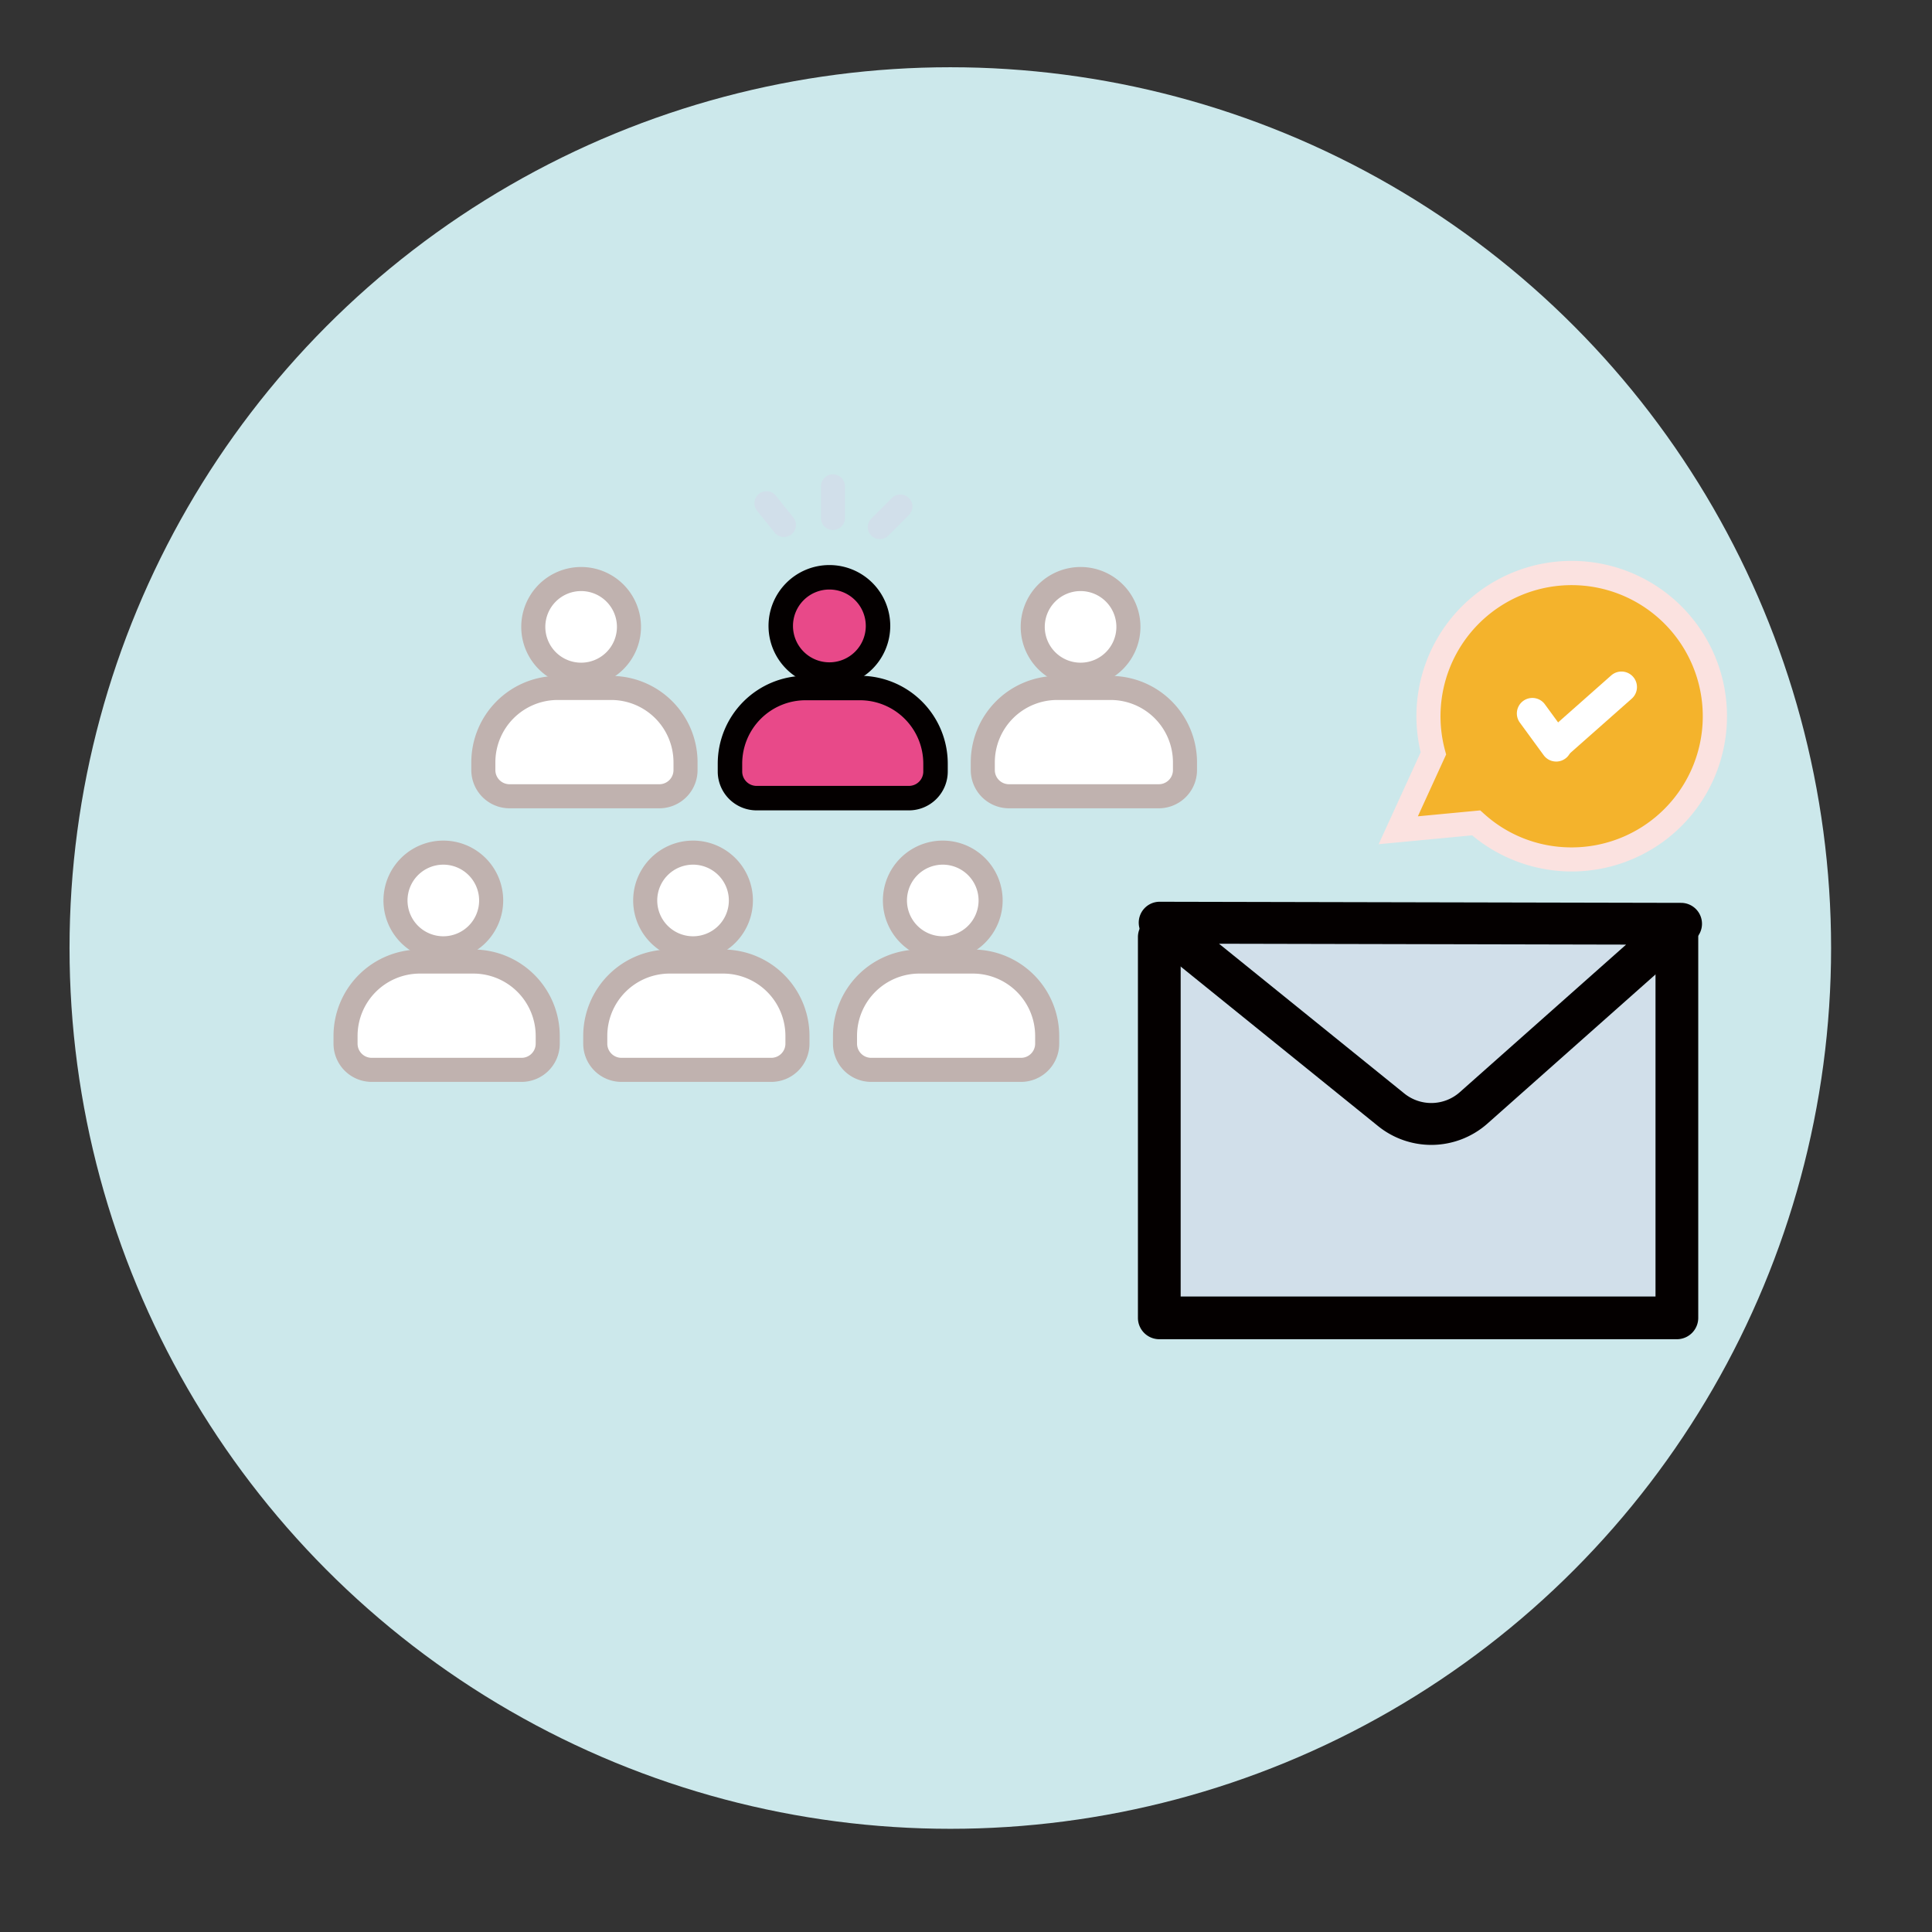 <svg xmlns="http://www.w3.org/2000/svg" viewBox="0 0 300 300"><rect x="0" y="0" width="300" height="300" fill="#333333" stroke="none"/><defs><style>.cls-1{fill:#cce8eb;}.cls-2{fill:#fff;}.cls-3{fill:#c0b2af;}.cls-4{fill:#e84989;}.cls-5{fill:#d1dfea;}.cls-6{fill:#f4b32c;}.cls-7{fill:#fbe2e0;}.cls-8{fill:#040000;}</style></defs><g id="レイヤー_2" data-name="レイヤー 2"><circle class="cls-1" cx="147.564" cy="147.209" r="136.767"/></g><g id="レイヤー_1" data-name="レイヤー 1"><circle class="cls-2" cx="68.839" cy="139.824" r="7.428"/><path class="cls-3" d="M68.839,149.121a9.297,9.297,0,1,1,9.297-9.297A9.307,9.307,0,0,1,68.839,149.121Zm0-14.857a5.56,5.56,0,1,0,5.56,5.56A5.566,5.566,0,0,0,68.839,134.264Z"/><path class="cls-2" d="M65.197,149.308h8.312A11.542,11.542,0,0,1,85.051,160.85v1.215a4.063,4.063,0,0,1-4.063,4.063H57.718a4.063,4.063,0,0,1-4.063-4.063V160.85A11.542,11.542,0,0,1,65.197,149.308Z"/><path class="cls-3" d="M80.988,167.996h-23.27a5.938,5.938,0,0,1-5.931-5.931V160.85a13.425,13.425,0,0,1,13.41-13.41H73.509a13.425,13.425,0,0,1,13.41,13.41v1.215A5.938,5.938,0,0,1,80.988,167.996ZM65.197,151.177a9.684,9.684,0,0,0-9.673,9.673v1.215a2.196,2.196,0,0,0,2.194,2.194h23.27a2.196,2.196,0,0,0,2.194-2.194V160.85a9.684,9.684,0,0,0-9.673-9.673Z"/><circle class="cls-2" cx="107.616" cy="139.824" r="7.428"/><path class="cls-3" d="M107.616,149.121a9.297,9.297,0,1,1,9.297-9.297A9.307,9.307,0,0,1,107.616,149.121Zm0-14.857a5.56,5.56,0,1,0,5.56,5.56A5.566,5.566,0,0,0,107.616,134.264Z"/><path class="cls-2" d="M103.974,149.308h8.312A11.542,11.542,0,0,1,123.828,160.85v1.215a4.063,4.063,0,0,1-4.063,4.063h-23.27a4.063,4.063,0,0,1-4.063-4.063V160.85A11.542,11.542,0,0,1,103.974,149.308Z"/><path class="cls-3" d="M119.765,167.996h-23.27a5.938,5.938,0,0,1-5.931-5.931V160.85a13.425,13.425,0,0,1,13.41-13.41h8.312a13.425,13.425,0,0,1,13.41,13.41v1.215A5.938,5.938,0,0,1,119.765,167.996Zm-15.791-16.819a9.684,9.684,0,0,0-9.673,9.673v1.215a2.197,2.197,0,0,0,2.194,2.194h23.27a2.197,2.197,0,0,0,2.194-2.194V160.85a9.684,9.684,0,0,0-9.673-9.673Z"/><circle class="cls-2" cx="146.393" cy="139.824" r="7.428"/><path class="cls-3" d="M146.393,149.121a9.297,9.297,0,1,1,9.297-9.297A9.307,9.307,0,0,1,146.393,149.121Zm0-14.857a5.56,5.56,0,1,0,5.56,5.56A5.566,5.566,0,0,0,146.393,134.264Z"/><path class="cls-2" d="M142.751,149.308h8.312A11.542,11.542,0,0,1,162.605,160.85v1.215a4.063,4.063,0,0,1-4.063,4.063h-23.27a4.063,4.063,0,0,1-4.063-4.063V160.85a11.542,11.542,0,0,1,11.542-11.542Z"/><path class="cls-3" d="M158.543,167.996h-23.27a5.938,5.938,0,0,1-5.931-5.931V160.85a13.425,13.425,0,0,1,13.41-13.41h8.312a13.425,13.425,0,0,1,13.41,13.41v1.215A5.938,5.938,0,0,1,158.543,167.996Zm-15.791-16.819a9.684,9.684,0,0,0-9.673,9.673v1.215a2.196,2.196,0,0,0,2.194,2.194h23.27a2.196,2.196,0,0,0,2.194-2.194V160.85a9.684,9.684,0,0,0-9.673-9.673Z"/><circle class="cls-2" cx="90.237" cy="97.341" r="7.428"/><path class="cls-3" d="M90.237,106.638a9.297,9.297,0,1,1,9.297-9.297A9.307,9.307,0,0,1,90.237,106.638Zm0-14.857a5.56,5.56,0,1,0,5.56,5.56A5.566,5.566,0,0,0,90.237,91.781Z"/><path class="cls-2" d="M86.594,106.825h8.312a11.542,11.542,0,0,1,11.542,11.542v1.215a4.063,4.063,0,0,1-4.063,4.063h-23.27a4.063,4.063,0,0,1-4.063-4.063v-1.215A11.542,11.542,0,0,1,86.594,106.825Z"/><path class="cls-3" d="M102.386,125.512h-23.27a5.938,5.938,0,0,1-5.931-5.931v-1.215a13.425,13.425,0,0,1,13.41-13.41h8.312a13.425,13.425,0,0,1,13.41,13.41v1.215A5.938,5.938,0,0,1,102.386,125.512ZM86.594,108.693a9.684,9.684,0,0,0-9.673,9.673v1.215a2.196,2.196,0,0,0,2.194,2.194h23.27a2.197,2.197,0,0,0,2.194-2.194v-1.215a9.684,9.684,0,0,0-9.673-9.673Z"/><circle class="cls-4" cx="129.014" cy="97.341" r="7.428"/><path class="cls-4" d="M125.372,106.825h8.312a11.542,11.542,0,0,1,11.542,11.542v1.215a4.063,4.063,0,0,1-4.063,4.063h-23.27a4.063,4.063,0,0,1-4.063-4.063v-1.215A11.542,11.542,0,0,1,125.372,106.825Z"/><circle class="cls-2" cx="167.791" cy="97.341" r="7.428"/><path class="cls-3" d="M167.791,106.638a9.297,9.297,0,1,1,9.297-9.297A9.307,9.307,0,0,1,167.791,106.638Zm0-14.857a5.56,5.56,0,1,0,5.56,5.56A5.566,5.566,0,0,0,167.791,91.781Z"/><path class="cls-2" d="M164.149,106.825h8.312a11.542,11.542,0,0,1,11.542,11.542v1.215a4.063,4.063,0,0,1-4.063,4.063H156.67a4.063,4.063,0,0,1-4.063-4.063v-1.215A11.542,11.542,0,0,1,164.149,106.825Z"/><path class="cls-3" d="M179.94,125.512H156.67a5.938,5.938,0,0,1-5.931-5.931v-1.215a13.425,13.425,0,0,1,13.41-13.41h8.312a13.425,13.425,0,0,1,13.41,13.41v1.215A5.938,5.938,0,0,1,179.94,125.512Zm-15.791-16.819a9.684,9.684,0,0,0-9.673,9.673v1.215a2.197,2.197,0,0,0,2.194,2.194h23.27a2.197,2.197,0,0,0,2.194-2.194v-1.215a9.684,9.684,0,0,0-9.673-9.673Z"/><path class="cls-5" d="M129.341,82.297a1.869,1.869,0,0,1-1.869-1.869v-4.859a1.869,1.869,0,1,1,3.737,0v4.859A1.869,1.869,0,0,1,129.341,82.297Z"/><path class="cls-5" d="M136.617,83.712a1.869,1.869,0,0,1-1.321-3.19l3.177-3.177a1.869,1.869,0,1,1,2.643,2.643l-3.177,3.177A1.862,1.862,0,0,1,136.617,83.712Z"/><path class="cls-5" d="M121.727,83.388a1.865,1.865,0,0,1-1.458-.699l-2.731-3.4a1.869,1.869,0,0,1,2.914-2.34l2.731,3.4a1.869,1.869,0,0,1-1.456,3.039Z"/><path class="cls-6" d="M229.215,127.776a22.205,22.205,0,1,0-6.64-10.782l-5.454,11.929Z"/><path class="cls-7" d="M244.067,135.323q-.692,0-1.393-.04a24.166,24.166,0,0,1-14.079-5.572l-14.52,1.377,6.526-14.273a24.114,24.114,0,1,1,23.466,18.507Zm-14.213-9.485.61.547a20.131,20.131,0,0,0,12.425,5.166,20.362,20.362,0,1,0-18.51-15.046l.176.651-4.389,9.6Z"/><path class="cls-2" d="M241.646,118.253a2.404,2.404,0,0,1-1.946-.987l-3.704-5.068a2.407,2.407,0,0,1,3.887-2.84l3.704,5.068a2.407,2.407,0,0,1-1.942,3.828Z"/><path class="cls-2" d="M241.645,118.058a2.407,2.407,0,0,1-1.596-4.21l10.136-8.967a2.407,2.407,0,1,1,3.19,3.606l-10.136,8.967A2.4,2.4,0,0,1,241.645,118.058Z"/><rect class="cls-5" x="180.015" y="145.509" width="80.37" height="59.127"/><path class="cls-8" d="M260.385,207.953h-80.37a3.318,3.318,0,0,1-3.318-3.317V145.51a3.318,3.318,0,0,1,3.318-3.317h80.37a3.318,3.318,0,0,1,3.318,3.317V204.636A3.318,3.318,0,0,1,260.385,207.953Zm-77.052-6.635h73.734V148.827H183.333Z"/><path class="cls-5" d="M229.02,172.288,261.89,143.12l-82.671-.177L215.904,172.59A10.149,10.149,0,0,0,229.02,172.288Z"/><path class="cls-8" d="M222.249,177.779a13.161,13.161,0,0,1-8.291-2.944L178.03,145.799a3.249,3.249,0,0,1,2.042-5.776h.007l80.963.173a3.249,3.249,0,0,1,2.15,5.679L231.001,174.441h0A13.158,13.158,0,0,1,222.249,177.779Zm6.596-5.768h0Zm-39.558-25.47,28.756,23.24a6.668,6.668,0,0,0,8.646-.199l25.811-22.904Z"/><path class="cls-8" d="M128.787,106.645a9.452,9.452,0,1,1,9.452-9.452A9.463,9.463,0,0,1,128.787,106.645Zm0-15.104a5.652,5.652,0,1,0,5.652,5.652A5.658,5.658,0,0,0,128.787,91.541Z"/><path class="cls-8" d="M141.138,125.834H117.48a6.037,6.037,0,0,1-6.03-6.03v-1.235a13.649,13.649,0,0,1,13.633-13.633h8.451a13.649,13.649,0,0,1,13.634,13.633v1.235A6.037,6.037,0,0,1,141.138,125.834Zm-16.054-17.099a9.845,9.845,0,0,0-9.834,9.834v1.235a2.233,2.233,0,0,0,2.23,2.23h23.657a2.233,2.233,0,0,0,2.231-2.23v-1.235a9.845,9.845,0,0,0-9.834-9.834Z"/></g></svg>
